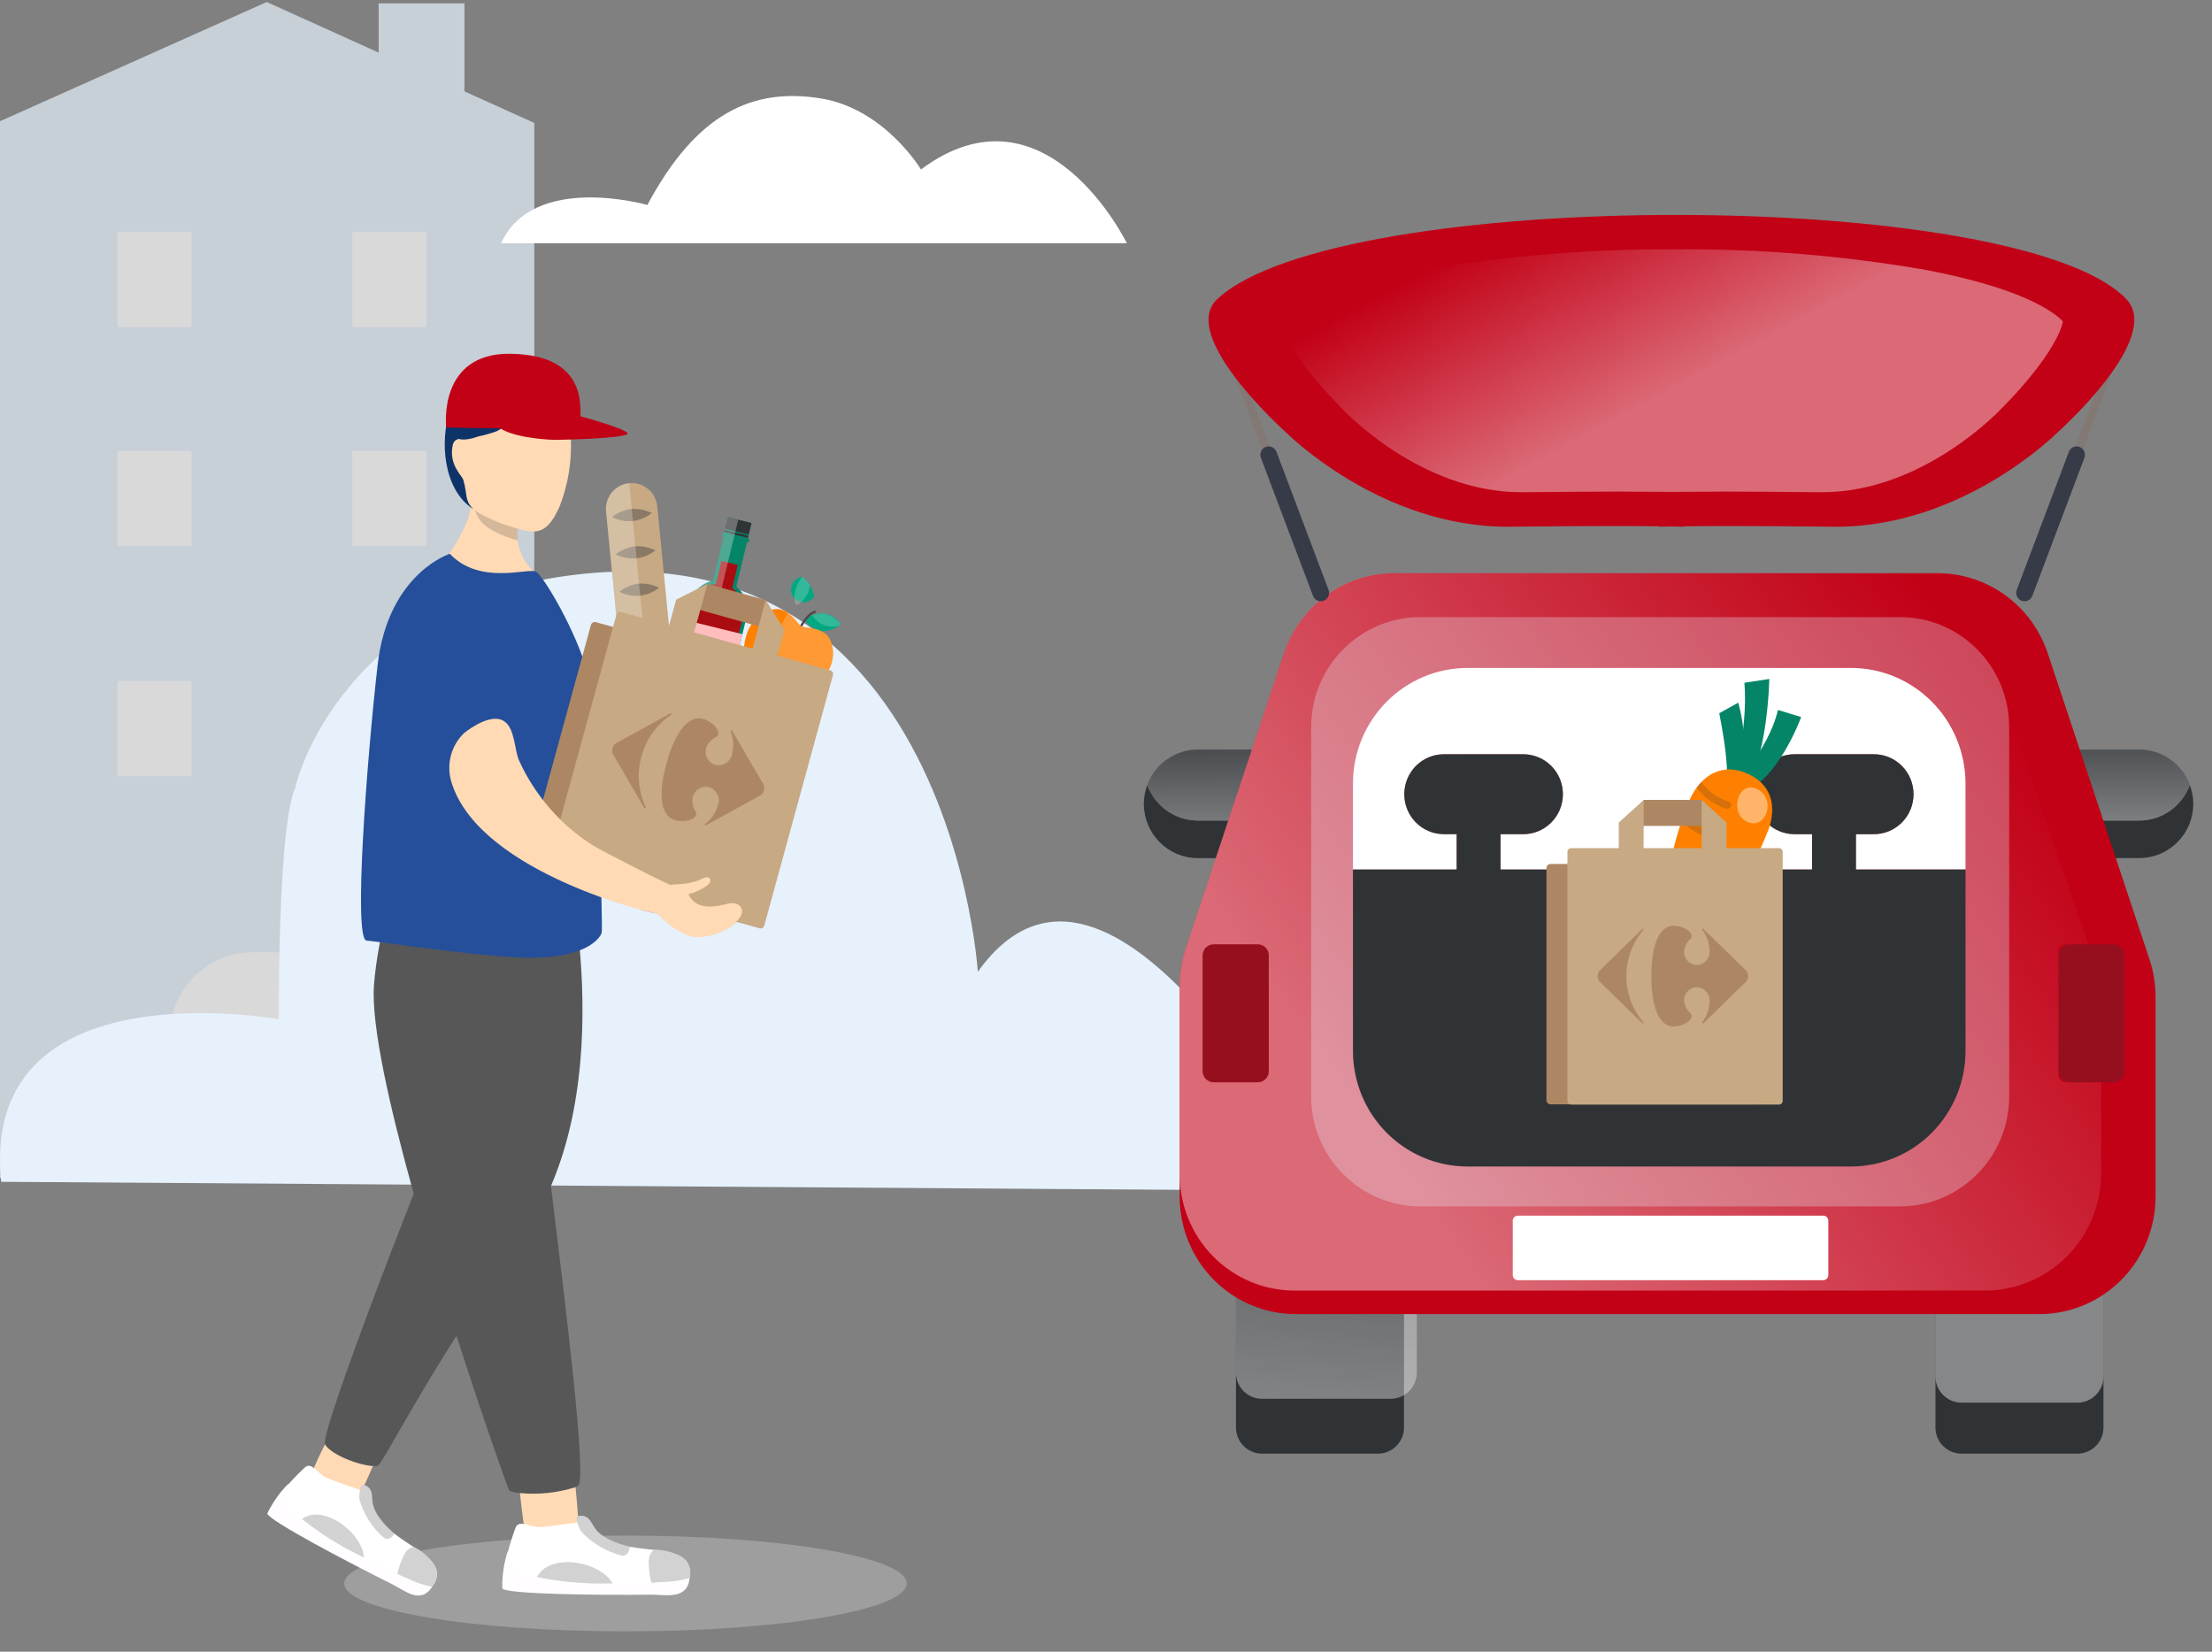 <svg width="150" height="112" viewBox="0 0 150 112" fill="none" xmlns="http://www.w3.org/2000/svg">
<rect x="0" y="0" width="150" height="112" fill="#808080" stroke="none"/>
<g clip-path="url(#clip0_953_491194)">
<g clip-path="url(#clip1_953_491194)">
<g opacity="0.7">
<path d="M36.23 79.882H-0.257V8.336L18.088 0.136L36.23 8.336V79.882Z" fill="#E6F1FC"/>
<path d="M12.994 15.72H7.968V22.175H12.994V15.72Z" fill="white"/>
<path d="M28.918 15.72H23.891V22.175H28.918V15.72Z" fill="white"/>
<path d="M12.994 30.577H7.968V37.032H12.994V30.577Z" fill="white"/>
<path d="M28.918 30.577H23.891V37.032H28.918V30.577Z" fill="white"/>
<path d="M12.994 46.178H7.968V52.633H12.994V46.178Z" fill="white"/>
<path d="M28.918 46.178H23.891V52.633H28.918V46.178Z" fill="white"/>
<path d="M31.499 0.228H25.677V7.936H31.499V0.228Z" fill="#E6F1FC"/>
<path d="M17.145 64.573H20.014C21.515 64.573 22.956 65.174 24.017 66.245C25.079 67.316 25.676 68.769 25.676 70.283V78.887H11.483V70.283C11.483 68.769 12.08 67.316 13.142 66.245C14.204 65.174 15.644 64.573 17.145 64.573V64.573Z" fill="white"/>
</g>
<path d="M90.01 80.75C89.17 80.073 75.386 53.179 66.309 65.895C66.309 65.895 64 29.5 30.5 41C21.5 46 20 53.5 20 53.5C20 53.5 18.907 55 18.907 69.117C18.907 69.117 -1.432 65.383 0.08 80.137L90.01 80.75Z" fill="#E6F1FC"/>
<path d="M75.754 69.585C75.793 69.585 75.83 69.573 75.862 69.552C75.894 69.53 75.919 69.5 75.934 69.465C75.949 69.429 75.953 69.39 75.946 69.352C75.939 69.314 75.922 69.279 75.895 69.251C75.759 69.109 72.517 65.767 69.042 65.767C69.015 65.765 68.988 65.769 68.963 65.778C68.938 65.788 68.916 65.802 68.896 65.82C68.877 65.839 68.862 65.861 68.851 65.886C68.84 65.91 68.835 65.937 68.835 65.964C68.835 65.99 68.84 66.017 68.851 66.042C68.862 66.066 68.877 66.088 68.896 66.107C68.916 66.125 68.938 66.14 68.963 66.149C68.988 66.158 69.015 66.162 69.042 66.16C72.354 66.16 75.581 69.493 75.614 69.526C75.632 69.545 75.654 69.56 75.678 69.57C75.703 69.58 75.728 69.585 75.754 69.585Z" fill="#E6F1FC"/>
<path d="M73.15 69.316C73.189 69.316 73.226 69.305 73.258 69.283C73.29 69.262 73.315 69.231 73.33 69.196C73.345 69.16 73.349 69.121 73.342 69.083C73.335 69.044 73.317 69.01 73.29 68.982C73.228 68.92 71.726 67.394 68.582 66.91C68.557 66.907 68.531 66.908 68.506 66.914C68.481 66.92 68.458 66.931 68.437 66.947C68.396 66.977 68.368 67.024 68.36 67.075C68.352 67.127 68.365 67.18 68.396 67.222C68.427 67.263 68.472 67.291 68.523 67.299C70.179 67.488 71.741 68.169 73.01 69.257C73.028 69.276 73.05 69.29 73.074 69.301C73.098 69.311 73.124 69.316 73.15 69.316Z" fill="#E6F1FC"/>
<path d="M37.274 69.585C37.325 69.585 37.373 69.565 37.409 69.529C37.428 69.511 37.443 69.49 37.453 69.466C37.463 69.443 37.469 69.417 37.469 69.391C37.47 69.365 37.465 69.34 37.456 69.316C37.446 69.292 37.432 69.27 37.414 69.251C37.278 69.109 34.037 65.767 30.561 65.767C30.534 65.765 30.508 65.769 30.483 65.778C30.457 65.788 30.435 65.802 30.415 65.82C30.396 65.839 30.381 65.861 30.37 65.886C30.359 65.91 30.354 65.937 30.354 65.964C30.354 65.99 30.359 66.017 30.37 66.042C30.381 66.066 30.396 66.088 30.415 66.107C30.435 66.125 30.457 66.14 30.483 66.149C30.508 66.158 30.534 66.162 30.561 66.16C33.873 66.16 37.1 69.493 37.133 69.526C37.152 69.545 37.174 69.56 37.198 69.57C37.222 69.58 37.248 69.585 37.274 69.585Z" fill="#E6F1FC"/>
<path d="M34.671 69.316C34.709 69.316 34.746 69.305 34.778 69.283C34.81 69.262 34.835 69.231 34.85 69.196C34.865 69.16 34.869 69.121 34.862 69.083C34.855 69.045 34.837 69.01 34.811 68.982C34.749 68.92 33.247 67.395 30.103 66.911C30.078 66.907 30.052 66.908 30.027 66.914C30.002 66.92 29.979 66.93 29.958 66.946C29.937 66.961 29.919 66.98 29.906 67.002C29.892 67.024 29.884 67.049 29.879 67.074C29.875 67.1 29.876 67.126 29.882 67.151C29.888 67.176 29.899 67.2 29.914 67.221C29.929 67.242 29.948 67.259 29.97 67.273C29.992 67.286 30.016 67.296 30.041 67.3C31.697 67.488 33.259 68.169 34.529 69.257C34.547 69.276 34.569 69.291 34.594 69.301C34.618 69.311 34.644 69.317 34.671 69.316Z" fill="#E6F1FC"/>
<path d="M86.392 80.438C87.448 79.373 95.678 64.473 101.376 72.136C101.376 72.136 110.688 50.53 122.48 54.761C122.48 54.761 129.999 59.151 124.538 70.087C124.538 70.087 142.741 68.916 142.503 80.438H86.392Z" fill="#E6F1FC"/>
<path d="M113.625 58.841C113.6 58.841 113.575 58.833 113.555 58.818C113.534 58.803 113.519 58.782 113.511 58.758C113.502 58.734 113.502 58.708 113.509 58.683C113.516 58.658 113.53 58.637 113.549 58.62C113.673 58.524 116.562 56.251 119.203 55.931C119.234 55.93 119.263 55.941 119.286 55.961C119.309 55.981 119.324 56.01 119.328 56.04C119.331 56.071 119.324 56.102 119.306 56.127C119.289 56.152 119.263 56.17 119.233 56.176C116.66 56.488 113.73 58.79 113.701 58.815C113.679 58.832 113.653 58.841 113.625 58.841Z" fill="#E6F1FC"/>
<path d="M113.625 60.275C113.6 60.275 113.575 60.266 113.555 60.252C113.535 60.237 113.519 60.216 113.511 60.192C113.503 60.168 113.502 60.142 113.508 60.118C113.515 60.093 113.529 60.072 113.548 60.055C114.908 59.006 116.441 58.206 118.075 57.691C118.091 57.684 118.109 57.68 118.126 57.681C118.144 57.681 118.161 57.685 118.177 57.693C118.193 57.7 118.207 57.711 118.218 57.724C118.229 57.738 118.238 57.753 118.243 57.77C118.248 57.787 118.249 57.805 118.247 57.823C118.244 57.84 118.238 57.857 118.228 57.872C118.219 57.887 118.207 57.899 118.192 57.909C118.178 57.919 118.161 57.925 118.144 57.928C116.54 58.434 115.037 59.218 113.702 60.247C113.68 60.265 113.653 60.275 113.625 60.275Z" fill="#E6F1FC"/>
<path d="M136.168 54.406C138.27 51.847 138.872 48.852 137.513 47.717C136.154 46.581 133.349 47.734 131.247 50.293C129.146 52.852 128.544 55.846 129.902 56.982C131.261 58.118 134.067 56.964 136.168 54.406Z" fill="#E6F1FC"/>
<path d="M137.369 62.794C138.614 61.28 138.971 59.507 138.167 58.835C137.362 58.163 135.702 58.845 134.457 60.359C133.212 61.874 132.856 63.647 133.66 64.319C134.464 64.991 136.125 64.309 137.369 62.794Z" fill="white"/>
<path d="M140.071 55.639H145.084C145.828 55.636 146.553 55.403 147.163 54.972C147.772 54.542 148.237 53.934 148.494 53.23C148.649 53.637 148.731 54.068 148.734 54.504C148.731 55.479 148.346 56.414 147.662 57.103C146.979 57.793 146.052 58.181 145.085 58.184H140.072C139.105 58.182 138.178 57.793 137.495 57.103C136.811 56.414 136.426 55.479 136.423 54.504C136.426 54.068 136.508 53.636 136.663 53.23C136.92 53.934 137.384 54.541 137.993 54.972C138.602 55.403 139.327 55.635 140.071 55.639Z" fill="#303336"/>
<path d="M145.084 55.639H140.07C139.327 55.636 138.602 55.403 137.993 54.973C137.384 54.543 136.919 53.936 136.662 53.232C136.919 52.529 137.384 51.921 137.993 51.491C138.602 51.061 139.327 50.829 140.07 50.826H145.084C145.827 50.829 146.552 51.061 147.161 51.49C147.771 51.92 148.236 52.526 148.494 53.23C148.237 53.934 147.772 54.542 147.163 54.972C146.553 55.403 145.828 55.635 145.084 55.639Z" fill="#303336"/>
<path opacity="0.41" d="M145.084 55.639H140.07C139.327 55.636 138.602 55.403 137.993 54.973C137.384 54.543 136.919 53.936 136.662 53.232C136.919 52.529 137.384 51.921 137.993 51.491C138.602 51.061 139.327 50.829 140.07 50.826H145.084C145.827 50.829 146.552 51.061 147.161 51.49C147.771 51.92 148.236 52.526 148.494 53.23C148.237 53.934 147.772 54.542 147.163 54.972C146.553 55.403 145.828 55.635 145.084 55.639Z" fill="url(#paint0_linear_953_491194)"/>
<path d="M81.211 55.639H86.225C86.969 55.636 87.694 55.403 88.302 54.973C88.912 54.543 89.376 53.936 89.634 53.232C89.789 53.639 89.87 54.071 89.874 54.507C89.871 55.482 89.486 56.416 88.802 57.106C88.118 57.795 87.192 58.184 86.225 58.187H81.211C80.244 58.184 79.318 57.795 78.635 57.106C77.951 56.416 77.566 55.482 77.563 54.507C77.566 54.071 77.647 53.639 77.802 53.232C78.06 53.936 78.525 54.543 79.134 54.973C79.743 55.403 80.468 55.635 81.211 55.639Z" fill="#303336"/>
<path d="M86.225 55.639H81.211C80.467 55.635 79.742 55.403 79.133 54.973C78.524 54.543 78.06 53.935 77.802 53.232C78.06 52.529 78.524 51.922 79.133 51.492C79.743 51.062 80.467 50.83 81.211 50.826H86.225C86.968 50.829 87.693 51.062 88.302 51.492C88.911 51.922 89.375 52.529 89.633 53.232C89.376 53.935 88.911 54.543 88.302 54.973C87.693 55.403 86.968 55.635 86.225 55.639Z" fill="#303336"/>
<path opacity="0.41" d="M86.225 55.639H81.211C80.467 55.635 79.742 55.403 79.133 54.973C78.524 54.543 78.06 53.935 77.802 53.232C78.06 52.529 78.524 51.922 79.133 51.492C79.743 51.062 80.467 50.83 81.211 50.826H86.225C86.968 50.829 87.693 51.062 88.302 51.492C88.911 51.922 89.375 52.529 89.633 53.232C89.376 53.935 88.911 54.543 88.302 54.973C87.693 55.403 86.968 55.635 86.225 55.639Z" fill="url(#paint1_linear_953_491194)"/>
<path d="M109.984 45.191C109.789 45.891 109.68 46.612 109.658 47.338C109.634 47.887 109.655 48.437 109.72 48.982C109.786 49.518 109.886 50.049 110.021 50.572C110.134 51.113 110.337 51.631 110.621 52.104L111.48 51.807C111.11 51.433 111.183 50.811 111.096 50.328C111.006 49.847 110.947 49.361 110.919 48.872C110.886 48.393 110.892 47.912 110.937 47.434C110.971 46.984 111.071 46.542 111.235 46.122L109.984 45.191Z" fill="#488528"/>
<g style="mix-blend-mode:multiply" opacity="0.19">
<g style="mix-blend-mode:multiply" opacity="0.19">
<path d="M110.87 52.018C110.712 51.56 110.622 51.082 110.602 50.598C110.499 50.06 110.43 49.516 110.396 48.97C110.355 48.435 110.357 47.899 110.403 47.365C110.435 46.864 110.542 46.371 110.718 45.902L109.945 45.312C109.958 45.271 109.97 45.228 109.984 45.191L111.234 46.124C111.07 46.544 110.97 46.986 110.936 47.436C110.891 47.914 110.885 48.395 110.918 48.875C110.946 49.363 111.005 49.85 111.095 50.331C111.182 50.813 111.106 51.439 111.479 51.809L110.87 52.018Z" fill="#4F8B45"/>
</g>
</g>
<g style="mix-blend-mode:multiply" opacity="0.25">
<g style="mix-blend-mode:multiply" opacity="0.25">
<path d="M111.271 51.841C110.901 51.471 110.974 50.845 110.887 50.362C110.797 49.882 110.738 49.395 110.71 48.907C110.677 48.428 110.683 47.947 110.728 47.469C110.762 47.019 110.863 46.577 111.026 46.157L109.936 45.345C109.952 45.292 109.966 45.239 109.984 45.191L111.235 46.124C111.071 46.544 110.97 46.986 110.936 47.436C110.892 47.914 110.886 48.395 110.918 48.875C110.947 49.363 111.006 49.85 111.095 50.331C111.182 50.813 111.107 51.439 111.48 51.809L110.621 52.106C110.614 52.096 110.608 52.086 110.601 52.075L111.271 51.841Z" fill="#4F8B45"/>
</g>
</g>
<path d="M107.456 43.859C107.452 44.629 107.529 45.397 107.684 46.15C107.829 46.879 108.011 47.6 108.23 48.31C108.45 49.018 108.705 49.714 108.995 50.396C109.265 51.115 109.653 51.783 110.143 52.371L110.974 51.774C110.712 51.193 110.415 50.569 110.181 49.919C109.947 49.27 109.743 48.6 109.57 47.928C109.394 47.258 109.252 46.58 109.145 45.896C109.03 45.239 108.981 44.572 108.999 43.905L107.456 43.859Z" fill="#488528"/>
<g style="mix-blend-mode:multiply" opacity="0.13">
<g style="mix-blend-mode:multiply" opacity="0.13">
<path d="M110.352 52.22L110.476 52.13C110.201 51.518 109.89 50.859 109.643 50.176C109.397 49.493 109.181 48.787 108.998 48.077C108.816 47.368 108.658 46.651 108.545 45.937C108.427 45.259 108.373 44.572 108.382 43.883L108.999 43.901C108.981 44.568 109.03 45.235 109.146 45.892C109.252 46.576 109.394 47.255 109.571 47.924C109.743 48.598 109.946 49.267 110.181 49.915C110.417 50.564 110.712 51.19 110.975 51.77L110.352 52.22Z" fill="#4F8B45"/>
</g>
</g>
<g style="mix-blend-mode:multiply" opacity="0.4">
<g style="mix-blend-mode:multiply" opacity="0.4">
<path d="M110.797 51.837C110.534 51.258 110.241 50.63 110.006 49.982C109.77 49.334 109.567 48.663 109.393 47.991C109.217 47.32 109.075 46.641 108.969 45.956C108.854 45.299 108.804 44.632 108.821 43.965L107.458 43.926C107.458 43.904 107.458 43.882 107.458 43.859L109 43.902C108.983 44.569 109.032 45.236 109.147 45.893C109.254 46.578 109.396 47.256 109.572 47.925C109.745 48.599 109.947 49.268 110.183 49.917C110.418 50.565 110.714 51.191 110.976 51.771L110.145 52.369C110.133 52.356 110.123 52.342 110.111 52.329L110.797 51.837Z" fill="#4F8B45"/>
</g>
</g>
<path d="M105.713 47.338C105.858 47.921 106.095 48.477 106.415 48.985C106.718 49.469 107.066 49.921 107.456 50.337C107.84 50.744 108.255 51.121 108.696 51.463C109.135 51.838 109.643 52.123 110.19 52.303L110.922 51.982C110.57 51.693 109.832 50.851 109.468 50.521C109.1 50.194 108.759 49.838 108.447 49.456C108.137 49.087 107.863 48.689 107.628 48.267C107.401 47.874 107.237 47.447 107.14 47.003L105.713 47.338Z" fill="#488528"/>
<g style="mix-blend-mode:multiply" opacity="0.12">
<g style="mix-blend-mode:multiply" opacity="0.12">
<path d="M109.048 50.651C108.662 50.295 108.304 49.909 107.977 49.498C107.651 49.098 107.362 48.669 107.113 48.217C106.92 47.869 106.767 47.5 106.656 47.117L107.14 47.003C107.237 47.447 107.401 47.874 107.627 48.267C107.862 48.689 108.137 49.087 108.447 49.456C108.759 49.838 109.1 50.194 109.468 50.521C109.832 50.851 110.57 51.693 110.922 51.982L110.5 52.168C110.109 51.808 109.405 50.99 109.048 50.651Z" fill="#4F8B45"/>
</g>
</g>
<g style="mix-blend-mode:multiply" opacity="0.23">
<g style="mix-blend-mode:multiply" opacity="0.23">
<path d="M110.814 52.02C110.462 51.731 109.724 50.889 109.361 50.559C108.993 50.232 108.651 49.875 108.34 49.493C108.029 49.125 107.755 48.727 107.521 48.305C107.294 47.912 107.13 47.486 107.033 47.041L105.716 47.352V47.34L107.143 47.005C107.239 47.449 107.404 47.876 107.63 48.269C107.865 48.691 108.139 49.089 108.449 49.458C108.761 49.84 109.103 50.196 109.47 50.523C109.834 50.853 110.573 51.695 110.924 51.983L110.192 52.305C110.187 52.305 110.184 52.305 110.179 52.301L110.814 52.02Z" fill="#4F8B45"/>
</g>
</g>
<path d="M133.007 98.569H140.88C141.852 98.569 142.64 97.774 142.64 96.793V81.828C142.64 80.847 141.852 80.052 140.88 80.052H133.007C132.034 80.052 131.246 80.847 131.246 81.828V96.793C131.246 97.774 132.034 98.569 133.007 98.569Z" fill="#303336"/>
<path opacity="0.41" d="M133.01 95.112H140.876C141.85 95.112 142.64 94.315 142.64 93.332V83.997C142.64 83.014 141.85 82.218 140.876 82.218H133.01C132.036 82.218 131.246 83.014 131.246 83.997V93.332C131.246 94.315 132.036 95.112 133.01 95.112Z" fill="url(#paint2_linear_953_491194)"/>
<path d="M85.574 98.569H93.446C94.419 98.569 95.207 97.774 95.207 96.793V81.828C95.207 80.847 94.419 80.052 93.446 80.052H85.574C84.601 80.052 83.813 80.847 83.813 81.828V96.793C83.813 97.774 84.601 98.569 85.574 98.569Z" fill="#303336"/>
<path opacity="0.41" d="M85.576 94.848H94.313C95.287 94.848 96.077 94.051 96.077 93.069V82.748C96.077 81.765 95.287 80.968 94.313 80.968H85.576C84.602 80.968 83.812 81.765 83.812 82.748V93.069C83.812 94.051 84.602 94.848 85.576 94.848Z" fill="url(#paint3_linear_953_491194)"/>
<path d="M79.995 81.151V66.856C79.995 65.996 80.133 65.142 80.404 64.326L87.063 44.297C87.589 42.715 88.594 41.34 89.937 40.365C91.279 39.391 92.891 38.867 94.545 38.867H131.379C133.032 38.867 134.645 39.391 135.987 40.365C137.33 41.339 138.335 42.714 138.861 44.296L145.762 65.054C146.033 65.87 146.172 66.725 146.172 67.585V81.149C146.172 83.26 145.34 85.285 143.86 86.778C142.38 88.27 140.373 89.109 138.28 89.109H87.885C85.793 89.109 83.786 88.27 82.306 86.778C80.827 85.285 79.995 83.261 79.995 81.151Z" fill="#C20016"/>
<path opacity="0.41" d="M80 79.583V67.087C79.976 66.192 80.099 65.299 80.363 64.445L87.06 44.302C87.569 42.74 88.548 41.377 89.862 40.402C91.175 39.427 92.757 38.89 94.387 38.864L127.319 38.859C128.97 38.848 130.583 39.361 131.928 40.326C133.273 41.291 134.284 42.659 134.815 44.236L142.075 65.356C142.346 66.171 142.484 67.026 142.484 67.886V79.554C142.484 81.665 141.653 83.69 140.173 85.183C138.693 86.675 136.686 87.514 134.593 87.514H87.802C86.772 87.516 85.752 87.311 84.801 86.912C83.849 86.514 82.986 85.929 82.26 85.191C81.534 84.453 80.961 83.578 80.573 82.615C80.185 81.653 79.99 80.622 80 79.583Z" fill="url(#paint4_linear_953_491194)"/>
<path d="M140.056 73.388H143.613C143.87 73.388 144.079 73.177 144.079 72.918V64.503C144.079 64.244 143.87 64.034 143.613 64.034H140.056C139.8 64.034 139.591 64.244 139.591 64.503V72.918C139.591 73.177 139.8 73.388 140.056 73.388Z" fill="#C20016"/>
<path opacity="0.3" d="M140.346 73.388H143.324C143.741 73.388 144.079 73.046 144.079 72.626V64.795C144.079 64.375 143.741 64.034 143.324 64.034H140.346C139.929 64.034 139.591 64.375 139.591 64.795V72.626C139.591 73.046 139.929 73.388 140.346 73.388Z" fill="#303336"/>
<path d="M82.308 73.388H85.285C85.703 73.388 86.04 73.046 86.04 72.626V64.795C86.04 64.375 85.703 64.034 85.285 64.034H82.308C81.891 64.034 81.553 64.375 81.553 64.795V72.626C81.553 73.046 81.891 73.388 82.308 73.388Z" fill="#C20016"/>
<path opacity="0.3" d="M82.308 73.388H85.285C85.703 73.388 86.04 73.046 86.04 72.626V64.795C86.04 64.375 85.703 64.034 85.285 64.034H82.308C81.891 64.034 81.553 64.375 81.553 64.795V72.626C81.553 73.046 81.891 73.388 82.308 73.388Z" fill="#303336"/>
<path opacity="0.3" d="M96.315 81.803H128.844C132.933 81.803 136.247 78.46 136.247 74.337V49.313C136.247 45.189 132.933 41.846 128.844 41.846L96.315 41.846C92.227 41.846 88.912 45.189 88.912 49.313V74.337C88.912 78.46 92.227 81.803 96.315 81.803Z" fill="#E6F1FC"/>
<path d="M125.853 56.563H127.033C127.389 56.569 127.743 56.502 128.073 56.369C128.404 56.235 128.705 56.036 128.958 55.784C129.212 55.532 129.414 55.232 129.551 54.9C129.689 54.569 129.759 54.213 129.759 53.854C129.759 53.495 129.689 53.139 129.551 52.808C129.414 52.477 129.212 52.176 128.958 51.924C128.705 51.672 128.404 51.473 128.073 51.34C127.743 51.206 127.389 51.14 127.033 51.145H121.647C120.942 51.156 120.269 51.446 119.774 51.953C119.28 52.46 119.002 53.143 119.002 53.854C119.002 54.566 119.28 55.248 119.774 55.755C120.269 56.262 120.942 56.552 121.647 56.563H122.877V58.961H101.754V56.563H103.257C103.613 56.569 103.967 56.502 104.298 56.369C104.628 56.235 104.929 56.036 105.183 55.784C105.436 55.532 105.638 55.232 105.775 54.9C105.913 54.569 105.984 54.213 105.984 53.854C105.984 53.495 105.913 53.139 105.775 52.808C105.638 52.477 105.436 52.176 105.183 51.924C104.929 51.672 104.628 51.473 104.298 51.34C103.967 51.206 103.613 51.14 103.257 51.145H97.872C97.166 51.156 96.494 51.446 95.999 51.953C95.504 52.46 95.227 53.143 95.227 53.854C95.227 54.566 95.504 55.248 95.999 55.755C96.494 56.262 97.166 56.552 97.872 56.563H98.779V58.961H91.747V53.112C91.753 51.039 92.571 49.054 94.024 47.589C95.477 46.123 97.445 45.298 99.5 45.291H125.533C127.587 45.297 129.556 46.123 131.009 47.588C132.461 49.053 133.28 51.039 133.285 53.112V58.961H125.853V56.563Z" fill="white"/>
<path d="M125.533 79.099H99.5C97.445 79.094 95.476 78.269 94.023 76.803C92.57 75.338 91.752 73.352 91.747 71.28V58.96H98.779V56.563H97.872C97.166 56.552 96.494 56.262 95.999 55.755C95.504 55.248 95.227 54.566 95.227 53.854C95.227 53.143 95.504 52.46 95.999 51.953C96.494 51.446 97.166 51.156 97.872 51.145H103.257C103.613 51.14 103.967 51.206 104.298 51.34C104.628 51.473 104.929 51.672 105.183 51.924C105.436 52.176 105.638 52.477 105.775 52.808C105.913 53.139 105.984 53.495 105.984 53.854C105.984 54.213 105.913 54.569 105.775 54.9C105.638 55.232 105.436 55.532 105.183 55.784C104.929 56.036 104.628 56.235 104.298 56.369C103.967 56.502 103.613 56.569 103.257 56.563H101.754V58.96H122.877V56.563H121.647C120.942 56.552 120.269 56.262 119.774 55.755C119.28 55.248 119.002 54.566 119.002 53.854C119.002 53.143 119.28 52.46 119.774 51.953C120.269 51.446 120.942 51.156 121.647 51.145H127.033C127.389 51.14 127.743 51.206 128.073 51.34C128.404 51.473 128.705 51.672 128.958 51.924C129.212 52.176 129.414 52.477 129.551 52.808C129.689 53.139 129.759 53.495 129.759 53.854C129.759 54.213 129.689 54.569 129.551 54.9C129.414 55.232 129.212 55.532 128.958 55.784C128.705 56.036 128.404 56.235 128.073 56.369C127.743 56.502 127.389 56.569 127.033 56.563H125.854V58.96H133.286V71.28C133.28 73.353 132.461 75.338 131.008 76.803C129.556 78.269 127.587 79.094 125.533 79.099Z" fill="#303336"/>
<path d="M117.003 53.403C117.003 53.403 117.435 52.674 116.586 48.363L117.873 47.648C117.873 47.648 118.887 51.029 117.818 53.53L117.003 53.403Z" fill="#058567"/>
<path d="M117.458 53.451C117.458 53.451 118.557 49.508 118.292 46.296L119.979 46.04C119.979 46.04 119.879 51.819 118.138 53.608L117.458 53.451Z" fill="#058567"/>
<path d="M120.566 48.141L122.139 48.623C122.139 48.623 120.55 53.041 118.029 53.788L117.394 53.415C117.394 53.415 119.897 50.978 120.566 48.141Z" fill="#058567"/>
<path d="M114.607 54.167C113.835 55.995 113.306 57.918 113.035 59.886C112.701 61.821 112.408 65.299 113.056 65.541C113.735 65.798 116.42 62.694 116.725 62.235C118.04 60.354 119.124 58.32 119.955 56.177C120.413 54.789 120.29 53.148 118.289 52.374C116.584 51.716 115.253 52.76 114.607 54.167Z" fill="#FF8000"/>
<path opacity="0.41" d="M119.159 53.508C117.848 52.864 117.219 55.166 118.496 55.73C119.798 56.305 120.461 54.146 119.159 53.508Z" fill="url(#paint5_linear_953_491194)"/>
<path opacity="0.2" d="M115.367 53.027C115.83 53.66 116.482 54.126 117.227 54.358C117.286 54.38 117.334 54.424 117.363 54.48C117.391 54.537 117.397 54.602 117.381 54.663C117.364 54.724 117.325 54.776 117.271 54.81C117.218 54.843 117.154 54.855 117.093 54.844C117.076 54.84 117.06 54.836 117.044 54.829C116.246 54.577 115.547 54.076 115.049 53.398L115.367 53.027Z" fill="#303336"/>
<path opacity="0.2" d="M114.239 55.044C114.651 55.665 115.268 56.119 115.981 56.325C116.038 56.348 116.085 56.392 116.112 56.448C116.14 56.504 116.146 56.568 116.129 56.628C116.112 56.688 116.074 56.74 116.022 56.774C115.97 56.807 115.908 56.82 115.846 56.81C115.83 56.807 115.814 56.803 115.798 56.797C114.481 56.276 114.194 55.853 114.032 55.592L114.239 55.044Z" fill="#303336"/>
<path opacity="0.2" d="M113.408 57.997C113.757 58.295 114.159 58.524 114.593 58.672C114.605 58.677 114.618 58.68 114.632 58.682C114.68 58.692 114.731 58.682 114.773 58.656C114.815 58.629 114.845 58.588 114.859 58.54C114.872 58.492 114.867 58.44 114.845 58.396C114.822 58.351 114.784 58.317 114.738 58.299C114.279 58.136 113.859 57.879 113.504 57.544L113.408 57.997Z" fill="#303336"/>
<path d="M119.187 58.585H105.147C104.993 58.585 104.868 58.712 104.868 58.867V74.603C104.868 74.758 104.993 74.885 105.147 74.885H119.187C119.341 74.885 119.466 74.758 119.466 74.603V58.867C119.466 58.712 119.341 58.585 119.187 58.585Z" fill="#AD8764"/>
<path d="M120.635 57.51H106.542C106.403 57.51 106.29 57.624 106.29 57.765V74.646C106.29 74.787 106.403 74.901 106.542 74.901H120.635C120.775 74.901 120.888 74.787 120.888 74.646V57.765C120.888 57.624 120.775 57.51 120.635 57.51Z" fill="#C7A984"/>
<path d="M116.587 56.004H109.901L111.475 54.241H115.398L116.587 56.004Z" fill="#AD8764"/>
<path d="M109.771 58.017H111.453L111.467 54.242L109.771 55.778V58.017Z" fill="#C7A984"/>
<path d="M117.08 58.017H115.398L115.389 54.237L117.08 55.778V58.017Z" fill="#C7A984"/>
<path d="M111.353 63.005L108.562 65.728C108.491 65.782 108.433 65.851 108.393 65.931C108.354 66.011 108.333 66.099 108.333 66.189C108.333 66.278 108.354 66.366 108.393 66.446C108.433 66.526 108.491 66.596 108.562 66.65L111.353 69.372C111.359 69.38 111.367 69.386 111.376 69.39C111.384 69.395 111.394 69.397 111.403 69.398C111.41 69.397 111.416 69.396 111.421 69.393C111.427 69.39 111.432 69.386 111.436 69.381C111.44 69.376 111.443 69.37 111.445 69.364C111.447 69.358 111.448 69.351 111.447 69.345C111.445 69.325 111.437 69.306 111.422 69.293C110.686 68.434 110.283 67.334 110.29 66.198C110.284 65.058 110.686 63.953 111.422 63.087C111.437 63.074 111.445 63.055 111.447 63.035C111.448 63.029 111.447 63.022 111.445 63.016C111.444 63.01 111.44 63.004 111.436 62.999C111.432 62.994 111.427 62.99 111.421 62.987C111.416 62.984 111.41 62.983 111.403 62.982C111.394 62.983 111.384 62.985 111.375 62.99C111.367 62.994 111.359 63 111.353 63.008" fill="#AD8764"/>
<path d="M113.499 62.774C112.406 62.774 111.979 64.336 111.979 66.196C111.979 68.056 112.406 69.6 113.499 69.6C114.155 69.6 114.714 69.212 114.716 68.894C114.716 68.857 114.708 68.821 114.694 68.788C114.679 68.754 114.658 68.724 114.632 68.699C114.505 68.591 114.402 68.458 114.327 68.308C114.253 68.159 114.21 67.995 114.2 67.828C114.201 67.6 114.289 67.38 114.446 67.215C114.602 67.049 114.815 66.951 115.041 66.938C115.167 66.94 115.292 66.968 115.406 67.021C115.521 67.074 115.623 67.151 115.706 67.246C115.789 67.341 115.852 67.453 115.89 67.575C115.928 67.696 115.94 67.824 115.925 67.95C115.909 68.44 115.742 68.912 115.448 69.302C115.439 69.315 115.434 69.331 115.434 69.347C115.434 69.375 115.45 69.399 115.475 69.399C115.485 69.398 115.495 69.395 115.504 69.39C115.513 69.386 115.521 69.379 115.527 69.371L118.319 66.648C118.39 66.595 118.448 66.525 118.487 66.445C118.527 66.365 118.548 66.277 118.548 66.188C118.548 66.099 118.527 66.01 118.487 65.93C118.448 65.85 118.39 65.781 118.319 65.727L115.527 63.004C115.521 62.996 115.513 62.99 115.504 62.985C115.495 62.98 115.485 62.977 115.475 62.977C115.45 62.977 115.434 62.999 115.434 63.028C115.434 63.045 115.439 63.061 115.448 63.074C115.742 63.464 115.909 63.936 115.925 64.426C115.939 64.552 115.927 64.68 115.89 64.801C115.852 64.922 115.789 65.034 115.706 65.129C115.623 65.225 115.52 65.301 115.406 65.354C115.291 65.407 115.167 65.435 115.041 65.437C114.815 65.425 114.602 65.326 114.446 65.16C114.289 64.995 114.201 64.776 114.2 64.547C114.21 64.38 114.253 64.216 114.327 64.067C114.401 63.917 114.505 63.784 114.632 63.676C114.658 63.651 114.679 63.621 114.694 63.587C114.708 63.554 114.716 63.518 114.716 63.481C114.716 63.162 114.155 62.774 113.499 62.774" fill="#AD8764"/>
<path d="M143.78 22.999C143.71 22.972 143.633 22.974 143.564 23.005C143.496 23.036 143.443 23.093 143.416 23.163L140.458 31.003C140.432 31.074 140.434 31.152 140.465 31.221C140.495 31.29 140.552 31.344 140.622 31.371C140.692 31.397 140.769 31.395 140.837 31.364C140.906 31.333 140.959 31.276 140.986 31.206L143.943 23.366C143.97 23.295 143.967 23.217 143.937 23.148C143.906 23.08 143.85 23.026 143.78 22.999Z" fill="#827975"/>
<path d="M137.087 40.736C137.227 40.789 137.382 40.785 137.519 40.723C137.655 40.661 137.762 40.548 137.816 40.407L141.349 31.041C141.402 30.9 141.397 30.743 141.336 30.606C141.274 30.468 141.162 30.36 141.022 30.306C140.882 30.253 140.727 30.258 140.59 30.32C140.454 30.381 140.347 30.495 140.294 30.636L136.76 40.002C136.708 40.143 136.713 40.299 136.774 40.437C136.835 40.574 136.948 40.682 137.087 40.736Z" fill="#373A47"/>
<path d="M83.073 22.999C83.142 22.972 83.22 22.974 83.288 23.005C83.357 23.036 83.41 23.093 83.437 23.163L86.394 31.003C86.421 31.074 86.419 31.152 86.388 31.221C86.358 31.29 86.301 31.344 86.231 31.371C86.161 31.397 86.084 31.395 86.015 31.364C85.947 31.333 85.894 31.276 85.867 31.206L82.91 23.366C82.897 23.331 82.89 23.294 82.891 23.256C82.892 23.219 82.901 23.182 82.916 23.148C82.931 23.114 82.952 23.084 82.979 23.058C83.006 23.032 83.038 23.012 83.073 22.999Z" fill="#827975"/>
<path d="M89.765 40.736C89.625 40.789 89.47 40.785 89.334 40.723C89.197 40.661 89.09 40.548 89.037 40.407L85.504 31.041C85.451 30.9 85.456 30.743 85.517 30.606C85.578 30.468 85.691 30.36 85.831 30.306C85.971 30.253 86.126 30.258 86.262 30.32C86.399 30.381 86.505 30.495 86.559 30.636L90.092 40.002C90.145 40.143 90.14 40.299 90.079 40.437C90.017 40.574 89.905 40.682 89.765 40.736Z" fill="#373A47"/>
<path d="M144.193 20.287C136.958 12.696 90.718 12.643 82.54 20.287C79.864 22.788 87.216 29.328 87.216 29.328C87.216 29.328 93.647 35.813 102.415 35.715C107.622 35.657 110.802 35.667 112.526 35.686L112.53 35.715C112.53 35.715 112.787 35.707 113.367 35.697C113.946 35.707 114.203 35.715 114.203 35.715L114.207 35.686C115.935 35.667 119.112 35.657 124.319 35.715C133.087 35.813 139.517 29.328 139.517 29.328C139.517 29.328 146.722 22.939 144.193 20.287Z" fill="#C20016"/>
<path opacity="0.41" d="M123.549 33.38H123.391C121.022 33.351 118.877 33.336 117.017 33.336C115.931 33.336 114.953 33.341 114.111 33.351L113.366 33.36L112.62 33.351C111.779 33.341 110.801 33.336 109.715 33.336C107.855 33.336 105.711 33.351 103.341 33.38H103.184C96.225 33.38 91.031 27.733 90.979 27.676L90.932 27.624L90.882 27.576C90.076 26.768 89.321 25.912 88.619 25.012C87.308 23.314 86.892 22.266 86.809 21.844C88.927 19.895 94.302 18.721 96.556 18.3C102.194 17.333 107.905 16.867 113.624 16.907C119.311 16.863 124.992 17.33 130.597 18.304C137.007 19.522 139.191 21.074 139.888 21.788C139.837 22.174 139.466 23.231 138.12 24.99C137.419 25.899 136.66 26.762 135.85 27.573L135.796 27.625L135.751 27.674C135.705 27.73 130.454 33.38 123.549 33.38Z" fill="url(#paint6_linear_953_491194)"/>
<path d="M102.927 86.807H123.64C123.83 86.807 123.984 86.651 123.984 86.459V82.779C123.984 82.587 123.83 82.431 123.64 82.431H102.927C102.737 82.431 102.583 82.587 102.583 82.779V86.459C102.583 86.651 102.737 86.807 102.927 86.807Z" fill="white"/>
<path opacity="0.3" d="M42.414 110.62C52.947 110.62 61.485 109.166 61.485 107.372C61.485 105.578 52.947 104.124 42.414 104.124C31.881 104.124 23.342 105.578 23.342 107.372C23.342 109.166 31.881 110.62 42.414 110.62Z" fill="#E5E5E5"/>
<path d="M36.135 39.524V39.441C36.136 39.337 36.157 39.235 36.199 39.141C36.241 39.046 36.302 38.961 36.378 38.892C36.025 38.622 35.73 38.282 35.511 37.894C35.293 37.506 35.154 37.076 35.105 36.633C35.065 36.32 35.077 36.004 35.141 35.696C35.144 35.679 35.146 35.671 35.146 35.671C35.146 35.671 31.797 33.153 31.897 34.277C31.998 35.402 30.293 37.807 30.293 37.807C30.293 37.807 29.94 40.167 29.866 40.292C29.793 40.418 32.488 42.934 32.488 42.934L35.614 42.279L36.41 40.101C36.324 40.032 36.255 39.944 36.208 39.844C36.16 39.744 36.136 39.635 36.135 39.524Z" fill="#FFDAB4"/>
<path d="M32.358 25.977C31.611 25.904 30.777 27.088 30.562 27.688C29.765 29.923 30.093 33.206 32.049 34.489L32.09 34.447C33.2 33.962 33.04 32.415 33.103 31.415C33.159 30.527 33.752 26.108 32.358 25.977Z" fill="#0E3368"/>
<path d="M32.197 34.369L32.188 34.375C32.191 34.376 32.195 34.299 32.197 34.369Z" fill="#E8996E"/>
<path opacity="0.2" d="M35.105 36.632C34.746 36.556 34.397 36.439 34.063 36.285C33.674 36.14 33.307 35.941 32.973 35.692C32.577 35.406 32.301 34.98 32.2 34.499C32.2 34.433 32.2 34.392 32.2 34.369C32.708 34.048 34.674 35.369 35.144 35.695C35.08 36.003 35.066 36.32 35.105 36.632Z" fill="#303336"/>
<path d="M37.955 34.328C37.103 36.244 36.39 36.257 34.865 35.776C34.048 35.549 33.261 35.225 32.519 34.812C31.64 34.273 31.674 33.884 31.564 33.194C31.533 32.996 31.49 32.801 31.435 32.609C31.429 32.584 31.421 32.559 31.414 32.534C31.324 32.241 30.43 31.517 30.694 30.209C30.713 30.067 30.787 29.938 30.899 29.85C31.064 29.758 31.249 29.707 31.437 29.702C31.583 29.694 31.723 29.638 31.835 29.543C32.339 28.954 32.812 28.336 33.248 27.694C33.785 26.933 34.523 26.339 35.379 25.983C36.413 25.609 38.498 26.55 38.498 26.55C38.659 27.579 38.73 28.62 38.708 29.661C38.786 31.253 38.529 32.843 37.955 34.328Z" fill="#FFDAB4"/>
<path d="M37.522 42.055C38.337 42.419 38.52 43.837 38.97 44.516C40.438 46.676 42.502 48.355 44.907 49.343C45.408 49.553 50.644 51.193 50.66 51.096C50.66 51.102 50.311 53.038 50.059 53.136C49.806 53.235 37.745 52.489 34.76 46.871C34.453 46.326 34.308 45.703 34.342 45.077C34.377 44.451 34.589 43.849 34.954 43.341C35.451 42.763 36.571 41.755 37.411 42.014C37.449 42.026 37.486 42.04 37.522 42.055Z" fill="#FFDAB4"/>
<path d="M22.492 97.045C22.492 97.045 21.064 99.773 21.15 100.023C21.308 100.482 24.049 101.855 24.225 101.688C24.401 101.522 25.691 98.462 25.691 98.462L22.492 97.045Z" fill="#FFDAB4"/>
<path d="M35.229 100.897C35.229 101.021 35.559 104.187 35.722 104.27C36.917 104.23 38.106 104.077 39.273 103.812C39.273 103.688 38.984 99.981 38.903 99.773C38.821 99.565 35.229 100.897 35.229 100.897Z" fill="#FFDAB4"/>
<path d="M38.155 57.088C38.155 57.088 42.531 73.776 35.496 83.788C28.462 93.8 25.983 99.384 25.561 99.412C24.574 99.478 22.497 98.684 22.044 97.956C21.592 97.228 29.534 76.93 30.328 75.474C31.122 74.018 32.824 60.727 32.824 60.727L32.029 57.36L38.155 57.088Z" fill="#575757"/>
<path d="M39.204 100.746C39.152 100.781 39.097 100.813 39.041 100.839C37.827 101.224 36.55 101.362 35.282 101.246C34.873 101.21 34.585 101.143 34.525 101.048C34.433 100.899 32.812 96.369 30.956 90.573C29.993 87.561 28.965 84.207 28.057 80.948C26.415 75.059 25.157 69.482 25.361 66.794C25.391 66.394 25.437 65.964 25.497 65.516C25.559 65.047 25.64 64.556 25.733 64.058C25.856 63.387 26.008 62.701 26.178 62.031C26.749 59.791 27.549 57.729 28.399 56.991C29.554 56.836 30.719 56.769 31.883 56.79C32.331 56.78 32.794 56.772 33.257 56.764C35.609 56.726 37.93 56.718 37.93 56.718C37.93 56.718 37.909 56.85 37.872 57.095C37.839 57.317 37.791 57.633 37.735 58.028C37.696 58.3 37.652 58.61 37.606 58.951C37.575 59.174 37.544 59.41 37.511 59.659C37.465 60.008 37.417 60.381 37.368 60.774C37.359 60.847 37.35 60.919 37.342 60.993C37.239 61.834 37.132 62.759 37.033 63.731C36.992 64.129 36.953 64.534 36.915 64.945C36.893 65.182 36.872 65.421 36.853 65.661C36.578 68.396 36.506 71.147 36.635 73.893C36.719 75.032 37.005 77.464 37.364 80.421C38.331 88.438 39.825 100.314 39.204 100.746Z" fill="#575757"/>
<path d="M40.801 63.242C40.768 63.399 40.492 63.903 39.594 64.323C39.512 64.361 39.425 64.398 39.333 64.435C38.555 64.718 37.74 64.881 36.914 64.916C36.494 64.944 36.029 64.954 35.517 64.941C34.649 64.918 33.5 64.823 32.279 64.696C29.836 64.443 27.102 64.062 25.732 63.883C25.49 63.852 25.291 63.826 25.144 63.809C24.996 63.792 24.904 63.782 24.867 63.782C23.931 63.782 24.894 51.324 25.607 45.095C26.276 39.274 29.972 37.746 30.454 37.57C30.487 37.558 30.506 37.553 30.506 37.553C32.521 39.692 35.769 38.505 36.323 38.754C36.329 38.757 36.335 38.759 36.34 38.763C36.834 39.041 38.718 42.227 39.589 44.802C39.755 45.275 39.884 45.76 39.973 46.253C40.082 46.904 40.194 48.244 40.301 49.897C40.306 49.983 40.311 50.069 40.317 50.157C40.422 51.851 40.52 53.846 40.601 55.761C40.606 55.877 40.611 55.99 40.616 56.105C40.66 57.171 40.699 58.204 40.73 59.138C40.74 59.441 40.749 59.734 40.757 60.013C40.764 60.227 40.77 60.433 40.775 60.631C40.781 60.818 40.784 60.992 40.789 61.161C40.789 61.253 40.793 61.342 40.795 61.427C40.821 62.458 40.824 63.135 40.801 63.242Z" fill="#254F9A"/>
<path d="M42.664 32.764C42.892 32.741 43.122 32.764 43.342 32.831C43.561 32.898 43.765 33.008 43.943 33.154C44.12 33.301 44.267 33.481 44.375 33.685C44.483 33.889 44.55 34.113 44.572 34.343L46.13 50.241C46.153 50.471 46.13 50.704 46.064 50.925C45.997 51.147 45.888 51.353 45.743 51.532C45.597 51.71 45.419 51.858 45.216 51.968C45.014 52.077 44.793 52.144 44.564 52.167C44.336 52.19 44.106 52.167 43.886 52.1C43.667 52.033 43.463 51.923 43.286 51.776C43.108 51.629 42.961 51.449 42.853 51.245C42.745 51.041 42.678 50.817 42.656 50.587L41.098 34.69C41.075 34.459 41.097 34.226 41.164 34.005C41.23 33.783 41.339 33.577 41.484 33.398C41.63 33.218 41.809 33.07 42.011 32.961C42.214 32.851 42.435 32.783 42.664 32.761V32.764Z" fill="#C7A984"/>
<path d="M44.297 49.704C44.775 49.67 45.253 49.764 45.682 49.977C45.309 50.282 44.855 50.471 44.377 50.518C43.899 50.566 43.418 50.471 42.993 50.245C43.373 49.951 43.823 49.765 44.297 49.704Z" fill="#303336"/>
<path d="M44.048 47.172C44.525 47.138 45.003 47.232 45.432 47.445C45.059 47.75 44.605 47.938 44.127 47.986C43.649 48.034 43.168 47.939 42.743 47.714C43.123 47.42 43.573 47.233 44.048 47.172Z" fill="#303336"/>
<path d="M43.799 44.643C44.276 44.608 44.754 44.702 45.184 44.915C44.811 45.221 44.357 45.409 43.879 45.457C43.401 45.504 42.919 45.409 42.494 45.183C42.874 44.89 43.324 44.703 43.799 44.643Z" fill="#303336"/>
<path d="M43.553 42.109C44.03 42.075 44.508 42.169 44.938 42.382C44.565 42.687 44.111 42.876 43.633 42.923C43.155 42.971 42.673 42.876 42.248 42.651C42.628 42.357 43.078 42.17 43.553 42.109Z" fill="#303336"/>
<g style="mix-blend-mode:overlay" opacity="0.4">
<path d="M43.305 39.578C43.782 39.544 44.26 39.638 44.69 39.851C44.316 40.156 43.863 40.344 43.385 40.392C42.907 40.439 42.425 40.345 42 40.119C42.38 39.825 42.83 39.639 43.305 39.578Z" fill="#303336"/>
</g>
<g style="mix-blend-mode:overlay" opacity="0.4">
<path d="M43.057 37.047C43.534 37.012 44.012 37.106 44.441 37.32C44.068 37.625 43.615 37.813 43.137 37.86C42.659 37.908 42.177 37.813 41.752 37.588C42.132 37.294 42.582 37.107 43.057 37.047Z" fill="#303336"/>
</g>
<g style="mix-blend-mode:overlay" opacity="0.4">
<path d="M42.809 34.514C43.286 34.48 43.764 34.574 44.193 34.788C43.82 35.093 43.366 35.281 42.888 35.328C42.41 35.376 41.929 35.281 41.504 35.055C41.884 34.762 42.334 34.575 42.809 34.514Z" fill="#303336"/>
</g>
<path opacity="0.25" d="M42.666 32.764C42.438 32.786 42.216 32.854 42.014 32.964C41.811 33.073 41.632 33.221 41.487 33.401C41.342 33.58 41.232 33.786 41.166 34.008C41.1 34.23 41.078 34.462 41.101 34.693L42.658 50.59C42.681 50.821 42.748 51.044 42.856 51.248C42.964 51.452 43.111 51.633 43.288 51.779C43.465 51.926 43.669 52.036 43.889 52.103C44.108 52.17 44.339 52.193 44.567 52.17H44.571L42.666 32.764Z" fill="white"/>
<path d="M55.724 42.795C55.261 42.702 54.847 42.442 54.56 42.063C54.727 41.893 54.929 41.762 55.153 41.682C55.376 41.601 55.615 41.573 55.851 41.598C56.087 41.624 56.314 41.703 56.516 41.829C56.717 41.956 56.888 42.127 57.015 42.329C56.655 42.638 56.196 42.803 55.724 42.795Z" fill="#00A881"/>
<path d="M55.21 40.449C55.131 40.571 55.023 40.672 54.895 40.74C54.768 40.809 54.625 40.844 54.48 40.842C54.335 40.84 54.194 40.801 54.068 40.729C53.942 40.656 53.837 40.553 53.761 40.428C53.686 40.303 53.644 40.161 53.638 40.016C53.631 39.87 53.662 39.725 53.727 39.594C53.791 39.463 53.888 39.351 54.007 39.269C54.126 39.186 54.264 39.135 54.408 39.12C54.827 39.45 55.112 39.922 55.21 40.449Z" fill="#00A881"/>
<path d="M54.139 42.791C54.122 42.782 54.109 42.766 54.103 42.748C54.097 42.729 54.099 42.709 54.107 42.691C54.13 42.645 54.663 41.548 55.244 41.415C55.264 41.41 55.285 41.414 55.301 41.425C55.318 41.436 55.331 41.453 55.335 41.473C55.339 41.492 55.336 41.513 55.325 41.53C55.315 41.547 55.298 41.559 55.278 41.563C54.764 41.681 54.248 42.746 54.243 42.758C54.239 42.767 54.233 42.775 54.225 42.781C54.218 42.788 54.209 42.793 54.2 42.796C54.191 42.8 54.181 42.801 54.171 42.8C54.161 42.8 54.151 42.797 54.142 42.793L54.139 42.791Z" fill="#524549"/>
<path d="M56.301 43.399C55.876 42.486 54.642 42.627 54.346 42.465C54.049 42.304 53.503 41.177 52.511 41.307C51.52 41.437 50.047 42.482 50.525 45.458C50.756 46.889 51.455 47.219 51.689 47.357C52.03 47.542 52.413 47.637 52.8 47.631C53.188 47.625 53.568 47.519 53.903 47.324C56.647 46.123 56.728 44.313 56.301 43.399Z" fill="#FF8000"/>
<g style="mix-blend-mode:overlay" opacity="0.2">
<path d="M54.494 47.031C56.657 45.849 56.695 44.242 56.301 43.397C55.876 42.484 54.642 42.625 54.346 42.464C54.161 42.36 53.874 41.877 53.441 41.565C53.351 41.691 53.268 41.823 53.194 41.96C52.731 42.814 52.608 43.813 52.849 44.755C53.091 45.697 53.679 46.511 54.494 47.031Z" fill="white"/>
</g>
<g style="mix-blend-mode:overlay" opacity="0.2">
<path d="M54.911 39.666C54.772 39.459 54.603 39.275 54.411 39.117C54.063 39.521 53.873 40.039 53.876 40.574C53.892 40.734 53.934 40.891 53.999 41.038C54.259 40.912 54.48 40.719 54.641 40.477C54.801 40.236 54.895 39.956 54.911 39.666Z" fill="white"/>
</g>
<g style="mix-blend-mode:overlay" opacity="0.2">
<path d="M55.673 42.288C56.046 42.494 56.485 42.542 56.894 42.423C56.971 42.368 57.017 42.329 57.017 42.329C56.73 41.951 56.317 41.691 55.853 41.598C55.592 41.578 55.33 41.625 55.093 41.736C55.237 41.967 55.437 42.156 55.673 42.288Z" fill="white"/>
</g>
<path d="M49.928 39.78L50.968 35.468L49.387 35.079L48.345 39.391C47.972 39.462 47.627 39.64 47.351 39.903C47.076 40.166 46.882 40.504 46.791 40.876L44.614 49.891C44.356 50.96 45.234 51.092 46.294 51.352C47.354 51.612 48.194 51.903 48.453 50.834L50.631 41.819C50.721 41.447 50.702 41.057 50.577 40.695C50.453 40.333 50.227 40.015 49.928 39.78Z" fill="#058567"/>
<path d="M49.778 39.971L49.655 39.875L50.033 38.307L48.923 38.034L48.544 39.601L48.391 39.63C48.063 39.693 47.76 39.85 47.518 40.081C47.276 40.313 47.105 40.61 47.026 40.937L44.849 49.952C44.694 50.598 44.989 50.785 45.955 51.023L46.353 51.12L46.751 51.219C47.078 51.325 47.423 51.365 47.765 51.337C47.932 51.302 48.116 51.208 48.22 50.777L50.396 41.763C50.474 41.436 50.458 41.093 50.348 40.775C50.239 40.458 50.041 40.179 49.778 39.971Z" fill="#AA0D11"/>
<path d="M50.806 36.678C50.802 36.697 50.794 36.714 50.783 36.73C50.772 36.745 50.758 36.758 50.742 36.768C50.726 36.778 50.708 36.784 50.689 36.787C50.671 36.79 50.652 36.789 50.633 36.785L49.081 36.403C49.044 36.394 49.012 36.371 48.992 36.338C48.972 36.305 48.966 36.266 48.975 36.228C48.98 36.21 48.988 36.193 48.999 36.177C49.01 36.162 49.024 36.149 49.04 36.139C49.056 36.129 49.074 36.123 49.093 36.12C49.111 36.117 49.13 36.118 49.148 36.123L50.702 36.504C50.72 36.509 50.737 36.517 50.752 36.528C50.767 36.539 50.78 36.553 50.79 36.569C50.8 36.586 50.806 36.603 50.809 36.622C50.812 36.641 50.811 36.66 50.806 36.678Z" fill="#058567"/>
<path d="M49.387 35.079L49.198 35.862L50.772 36.249L50.962 35.466L49.387 35.079Z" fill="#303336"/>
<path d="M50.717 36.472L49.143 36.085L49.176 35.944L50.751 36.331L50.717 36.472Z" fill="#303336"/>
<path d="M46.506 42.058L45.489 46.27L49.332 47.214L50.349 43.002L46.506 42.058Z" fill="#FFBDBD"/>
<g style="mix-blend-mode:overlay" opacity="0.29">
<path d="M45.267 50.283C45.257 50.207 45.264 50.13 45.289 50.057L47.466 41.042C47.525 40.801 47.651 40.582 47.83 40.412C48.008 40.241 48.232 40.126 48.474 40.08L48.911 39.996L50.059 35.245L49.386 35.079L49.135 36.123C49.099 36.118 49.063 36.126 49.034 36.145C49.004 36.165 48.983 36.196 48.974 36.23C48.966 36.265 48.971 36.302 48.988 36.334C49.005 36.365 49.033 36.389 49.067 36.4L48.344 39.391C47.971 39.462 47.626 39.64 47.351 39.903C47.075 40.166 46.881 40.504 46.791 40.876L44.614 49.891C44.367 50.92 45.169 51.081 46.175 51.322C46.175 51.324 45.32 50.361 45.267 50.283Z" fill="white"/>
</g>
<path d="M32.379 39.196C32.272 39.25 27.903 40.565 27.623 46.949C27.575 47.98 27.62 49.014 27.757 50.038C27.911 51.91 28.609 52.993 30.128 54.176C30.409 54.393 31.127 52.975 31.275 52.764C32.159 51.549 33.397 50.644 34.816 50.172C35.078 50.08 35.588 49.93 35.588 49.929C35.721 49.581 35.213 48.016 34.982 47.25C34.124 44.394 34.829 40.967 32.379 39.196Z" fill="#254F9A"/>
<g style="mix-blend-mode:multiply">
<path d="M49.481 61.151C48.6 61.387 47.514 61.801 46.971 60.808C46.952 60.775 46.936 60.74 46.921 60.704C47.141 60.654 47.356 60.58 47.56 60.483C47.768 60.385 48.508 60.051 48.424 59.719C48.333 59.367 47.817 59.69 47.622 59.767C47.124 59.942 46.601 60.034 46.074 60.039C45.444 60.077 44.947 60.21 44.945 60.933C44.972 61.47 45.125 61.993 45.392 62.458C45.737 63.119 46.855 63.33 47.541 63.433C48.049 63.447 48.553 63.352 49.022 63.155C49.49 62.959 49.913 62.665 50.262 62.294C50.897 61.629 50.31 60.929 49.481 61.151Z" fill="#E7E4E5"/>
</g>
<path d="M49.345 61.28C48.476 61.513 47.276 61.723 46.737 60.732C46.718 60.698 46.702 60.664 46.687 60.628C46.905 60.578 47.116 60.505 47.318 60.41C47.524 60.312 48.253 59.981 48.169 59.651C48.078 59.3 47.569 59.62 47.376 59.697C46.884 59.869 46.367 59.959 45.847 59.963C45.224 60 44.737 60.13 44.733 60.85C44.733 61.375 44.167 61.243 44.406 61.703C45.036 62.539 45.898 63.167 46.883 63.507C47.459 63.572 48.042 63.505 48.589 63.31C49.136 63.116 49.632 62.799 50.04 62.383C50.667 61.724 50.162 61.061 49.345 61.28Z" fill="#FFDAB4"/>
<path d="M34.223 28.073C32.819 28.019 31.559 28.254 30.797 29.601C31.252 29.979 31.985 29.747 32.469 29.585C32.883 29.5 33.289 29.384 33.686 29.238C34.208 28.973 34.627 28.539 35.131 28.254L34.223 28.073Z" fill="#0E3368"/>
<path d="M34.634 23.989C40.011 24.076 39.303 27.846 39.361 28.556C39.419 29.265 30.259 28.984 30.259 28.984C30.259 28.984 29.655 23.908 34.634 23.989Z" fill="#C20016"/>
<path d="M32.564 27.802C32.796 27.713 38.851 28.098 38.851 28.098C38.938 28.098 42.288 29.009 42.552 29.364C42.816 29.718 38.049 29.838 37.522 29.823C36.535 29.793 34.537 29.574 33.755 28.925C32.973 28.276 32.332 27.89 32.564 27.802Z" fill="#C20016"/>
<path d="M34.123 107.613C35.335 107.73 36.567 107.833 37.804 107.916C39.4 108.023 41.005 108.093 42.589 108.108C43.082 108.113 43.574 108.113 44.064 108.108C45.062 108.096 46.408 108.446 46.724 107.145C47.075 105.705 46.009 105.331 44.903 105.167C44.763 105.147 44.608 105.128 44.441 105.109C43.947 105.051 43.348 104.994 42.759 104.892C41.886 104.826 41.058 104.471 40.404 103.883C40.034 103.434 40.006 103.187 39.384 103.225H39.37C38.609 103.274 37.373 103.522 36.594 103.546C35.939 103.567 35.185 103.003 34.956 103.599C34.872 103.818 34.632 104.506 34.425 105.283C34.187 106.035 34.085 106.824 34.123 107.613Z" fill="white"/>
<path d="M44.422 105.084C45.18 105.081 45.917 105.332 46.519 105.796C46.653 105.97 46.745 106.172 46.788 106.387C46.831 106.603 46.823 106.825 46.766 107.037L46.004 107.32C45.485 107.466 44.957 107.579 44.424 107.658C44.151 107.646 44.007 106.692 43.989 105.947C43.971 105.202 44.422 105.084 44.422 105.084Z" fill="#D2D2D2"/>
<path d="M39.15 102.845C38.98 102.951 39.322 103.734 39.415 103.855C40.145 104.639 41.081 105.198 42.114 105.467C42.607 105.578 42.687 105.065 42.701 104.88C41.721 104.631 40.768 104.254 40.317 103.585C40.126 103.3 39.979 102.892 39.612 102.804C39.536 102.78 39.456 102.771 39.377 102.778C39.298 102.785 39.221 102.808 39.15 102.845Z" fill="#D2D2D2"/>
<path d="M37.441 107.757C37.564 107.807 37.688 107.861 37.806 107.917C39.402 108.024 41.006 108.094 42.59 108.11L41.676 107.674C41.154 106.02 37.696 105.242 36.576 106.684C36.032 107.39 36.707 107.453 37.441 107.757Z" fill="#D2D2D2"/>
<path d="M34.426 105.205C34.62 105.249 34.618 106.153 34.724 106.427C34.871 106.808 36.16 106.894 36.483 106.954C37.234 107.093 37.964 107.211 38.728 107.284C39.499 107.355 40.273 107.385 41.048 107.374C41.809 107.363 42.569 107.384 43.33 107.374C43.849 107.369 44.363 107.3 44.88 107.274C45.516 107.269 46.149 107.179 46.762 107.007C46.607 108.512 45.177 108.119 44.109 108.132C40.836 108.176 34.357 108.111 34.059 107.712C34.045 106.862 34.169 106.015 34.426 105.205Z" fill="#FFFDFF"/>
<path d="M18.226 102.572C19.213 103.203 20.221 103.833 21.245 104.446C22.564 105.238 23.907 106.002 25.255 106.71C25.676 106.931 26.098 107.147 26.518 107.356C27.377 107.783 28.377 108.672 29.209 107.699C30.13 106.62 29.38 105.832 28.504 105.21C28.393 105.131 28.268 105.047 28.134 104.956C27.734 104.69 27.249 104.379 26.789 104.034C26.07 103.594 25.515 102.927 25.209 102.138C25.086 101.59 25.169 101.367 24.62 101.126L24.608 101.121C23.936 100.829 22.771 100.499 22.096 100.179C21.526 99.909 21.124 99.095 20.671 99.506C20.505 99.656 20.003 100.139 19.491 100.713C18.963 101.252 18.534 101.881 18.226 102.572Z" fill="white"/>
<path d="M28.126 104.923C28.776 105.253 29.299 105.791 29.614 106.452C29.653 106.659 29.644 106.873 29.588 107.075C29.531 107.278 29.429 107.465 29.288 107.621L28.514 107.529C28.007 107.426 27.507 107.291 27.017 107.125C26.788 106.995 27.079 106.116 27.382 105.47C27.686 104.825 28.126 104.923 28.126 104.923Z" fill="#D2D2D2"/>
<path d="M24.582 100.695C24.391 100.712 24.345 101.531 24.373 101.676C24.66 102.667 25.219 103.556 25.987 104.239C26.357 104.55 26.65 104.146 26.742 103.994C26.012 103.35 25.358 102.611 25.262 101.84C25.22 101.512 25.271 101.098 24.995 100.863C24.941 100.809 24.876 100.766 24.805 100.737C24.734 100.708 24.658 100.694 24.582 100.695Z" fill="#D2D2D2"/>
<path d="M21.002 104.147C21.086 104.244 21.166 104.343 21.245 104.444C22.565 105.236 23.907 106 25.255 106.708L24.659 105.936C24.926 104.292 22.303 102.11 20.723 102.853C19.954 103.215 20.505 103.568 21.002 104.147Z" fill="#D2D2D2"/>
<path d="M19.522 100.643C19.669 100.768 19.275 101.539 19.25 101.82C19.212 102.21 20.277 102.849 20.528 103.042C21.11 103.491 21.685 103.913 22.306 104.31C22.936 104.709 23.585 105.074 24.253 105.404C24.908 105.729 25.548 106.081 26.203 106.407C26.649 106.63 27.118 106.797 27.572 107.002C28.119 107.277 28.7 107.477 29.299 107.599C28.518 108.818 27.465 107.855 26.543 107.397C23.723 105.999 18.208 103.104 18.125 102.628C18.481 101.894 18.952 101.224 19.522 100.643Z" fill="#FFFDFF"/>
<path d="M44.142 59.378C43.788 60.105 43.548 60.884 43.432 61.685C43.841 61.811 44.26 61.905 44.683 61.967C44.949 61.913 45.617 60.065 45.619 60.059C45.111 59.867 44.618 59.639 44.142 59.378Z" fill="#9289C0"/>
<path d="M54.558 46.133L40.414 42.189C40.265 42.147 40.111 42.235 40.07 42.385L35.725 58.235C35.684 58.385 35.771 58.541 35.92 58.582L50.064 62.526C50.213 62.568 50.367 62.48 50.408 62.33L54.753 46.48C54.794 46.33 54.706 46.175 54.558 46.133Z" fill="#AD8764"/>
<path d="M56.309 45.457L42.114 41.498C41.979 41.461 41.84 41.541 41.803 41.676L37.142 58.677C37.105 58.812 37.184 58.953 37.319 58.99L51.514 62.949C51.648 62.987 51.788 62.907 51.825 62.771L56.485 45.771C56.523 45.635 56.444 45.495 56.309 45.457Z" fill="#C7A984"/>
<path d="M52.643 42.804L45.919 40.928L47.987 39.596L51.935 40.697L52.643 42.804Z" fill="#AD8764"/>
<path d="M45.232 42.917L46.924 43.389L47.978 39.593L45.85 40.662L45.232 42.917Z" fill="#C7A984"/>
<path d="M52.583 44.967L50.892 44.495L51.925 40.691L53.201 42.715L52.583 44.967Z" fill="#C7A984"/>
<path d="M45.447 48.377L41.889 50.333C41.803 50.367 41.726 50.421 41.664 50.49C41.602 50.559 41.557 50.642 41.532 50.732C41.508 50.822 41.505 50.916 41.522 51.008C41.54 51.099 41.579 51.185 41.635 51.259L43.692 54.781C43.696 54.79 43.702 54.798 43.709 54.805C43.717 54.812 43.725 54.818 43.735 54.821C43.741 54.823 43.749 54.823 43.755 54.822C43.762 54.821 43.769 54.819 43.775 54.815C43.781 54.811 43.786 54.806 43.789 54.8C43.793 54.794 43.795 54.787 43.796 54.78C43.801 54.759 43.797 54.737 43.787 54.718C43.283 53.648 43.181 52.429 43.501 51.289C43.809 50.139 44.518 49.14 45.498 48.475C45.516 48.465 45.531 48.449 45.537 48.429C45.541 48.417 45.541 48.403 45.535 48.392C45.53 48.38 45.52 48.371 45.508 48.367C45.498 48.364 45.488 48.364 45.478 48.366C45.468 48.368 45.459 48.372 45.45 48.378" fill="#AD8764"/>
<path d="M47.669 48.75C46.57 48.443 45.71 49.895 45.196 51.768C44.682 53.641 44.687 55.311 45.786 55.617C46.446 55.804 47.115 55.569 47.205 55.249C47.215 55.212 47.218 55.174 47.212 55.136C47.207 55.098 47.194 55.062 47.174 55.029C47.076 54.885 47.008 54.722 46.975 54.55C46.941 54.378 46.943 54.202 46.979 54.03C47.043 53.8 47.191 53.604 47.394 53.481C47.597 53.359 47.839 53.319 48.07 53.371C48.196 53.408 48.314 53.471 48.414 53.556C48.515 53.642 48.596 53.748 48.654 53.867C48.711 53.986 48.743 54.116 48.748 54.249C48.752 54.381 48.729 54.513 48.68 54.636C48.529 55.124 48.231 55.553 47.828 55.862C47.815 55.873 47.806 55.888 47.801 55.904C47.797 55.916 47.797 55.929 47.802 55.941C47.807 55.953 47.817 55.962 47.828 55.967C47.85 55.97 47.872 55.965 47.89 55.953L51.449 53.998C51.535 53.964 51.612 53.91 51.674 53.841C51.736 53.772 51.781 53.689 51.806 53.599C51.831 53.509 51.834 53.414 51.816 53.323C51.798 53.231 51.76 53.145 51.703 53.071L49.646 49.549C49.641 49.539 49.635 49.531 49.628 49.523C49.62 49.516 49.611 49.51 49.601 49.507C49.595 49.505 49.589 49.506 49.582 49.507C49.576 49.508 49.57 49.511 49.565 49.515C49.559 49.519 49.555 49.523 49.552 49.529C49.548 49.535 49.546 49.541 49.545 49.547C49.541 49.564 49.541 49.581 49.545 49.597C49.733 50.072 49.771 50.594 49.652 51.091C49.631 51.222 49.584 51.347 49.513 51.458C49.441 51.57 49.347 51.665 49.237 51.737C49.127 51.81 49.004 51.858 48.874 51.88C48.744 51.901 48.611 51.894 48.484 51.861C48.26 51.785 48.072 51.626 47.961 51.416C47.849 51.205 47.822 50.959 47.884 50.729C47.94 50.563 48.029 50.411 48.146 50.281C48.263 50.151 48.404 50.046 48.562 49.973C48.596 49.956 48.626 49.931 48.649 49.902C48.673 49.872 48.691 49.838 48.701 49.801C48.788 49.48 48.331 48.934 47.672 48.749" fill="#AD8764"/>
<path d="M34.189 48.906C34.929 49.404 34.873 50.835 35.203 51.578C36.287 53.958 38.04 55.964 40.244 57.349C40.704 57.641 45.586 60.149 45.62 60.059C45.62 60.065 44.95 61.913 44.684 61.967C44.419 62.02 32.658 59.229 30.66 53.181C30.449 52.591 30.41 51.952 30.549 51.341C30.689 50.73 30.999 50.172 31.444 49.734C32.032 49.249 33.304 48.447 34.088 48.846C34.123 48.864 34.156 48.884 34.189 48.906Z" fill="#FFDAB4"/>
<path d="M49.345 61.28C48.476 61.513 47.276 61.723 46.737 60.732C46.718 60.698 46.702 60.664 46.687 60.628C46.905 60.578 47.116 60.505 47.318 60.41C47.524 60.312 48.253 59.981 48.169 59.651C48.078 59.3 47.569 59.62 47.376 59.697C46.884 59.869 46.367 59.959 45.847 59.963C45.224 60 44.737 60.13 44.733 60.85C44.733 61.375 44.167 61.243 44.406 61.703C45.036 62.539 45.898 63.167 46.883 63.507C47.459 63.572 48.042 63.505 48.589 63.31C49.136 63.116 49.632 62.799 50.04 62.383C50.667 61.724 50.162 61.061 49.345 61.28Z" fill="#FFDAB4"/>
<path d="M33.977 16.494H76.415C76.415 16.494 70.904 5.191 62.453 11.491C62.453 11.491 59.99 7.372 55.655 6.673C51.062 5.932 47.243 7.645 43.898 13.9C43.898 13.9 36.182 11.676 33.977 16.494Z" fill="white"/>
</g>
</g>
<defs>
<linearGradient id="paint0_linear_953_491194" x1="-45.903" y1="48.405" x2="-45.856" y2="57.536" gradientUnits="userSpaceOnUse">
<stop stop-color="white" stop-opacity="0"/>
<stop offset="1" stop-color="white"/>
</linearGradient>
<linearGradient id="paint1_linear_953_491194" x1="12.978" y1="48.405" x2="13.025" y2="57.536" gradientUnits="userSpaceOnUse">
<stop stop-color="white" stop-opacity="0"/>
<stop offset="1" stop-color="white"/>
</linearGradient>
<linearGradient id="paint2_linear_953_491194" x1="315.054" y1="74.571" x2="312.156" y2="104.192" gradientUnits="userSpaceOnUse">
<stop stop-color="white" stop-opacity="0"/>
<stop offset="1" stop-color="white"/>
</linearGradient>
<linearGradient id="paint3_linear_953_491194" x1="174.144" y1="72.724" x2="171.025" y2="104.65" gradientUnits="userSpaceOnUse">
<stop stop-color="white" stop-opacity="0"/>
<stop offset="1" stop-color="white"/>
</linearGradient>
<linearGradient id="paint4_linear_953_491194" x1="131.994" y1="41.689" x2="89.489" y2="71.475" gradientUnits="userSpaceOnUse">
<stop stop-color="white" stop-opacity="0"/>
<stop offset="1" stop-color="white"/>
</linearGradient>
<linearGradient id="paint5_linear_953_491194" x1="-279.572" y1="-233.771" x2="-277.479" y2="-233.771" gradientUnits="userSpaceOnUse">
<stop stop-color="white" stop-opacity="0"/>
<stop offset="1" stop-color="white"/>
</linearGradient>
<linearGradient id="paint6_linear_953_491194" x1="113.487" y1="7.466" x2="121.348" y2="22.04" gradientUnits="userSpaceOnUse">
<stop offset="0.087" stop-color="white" stop-opacity="0"/>
<stop offset="1" stop-color="white"/>
</linearGradient>
<clipPath id="clip0_953_491194">
<rect width="150" height="112" fill="white"/>
</clipPath>
<clipPath id="clip1_953_491194">
<rect width="158.884" height="112" fill="white" transform="translate(-9)"/>
</clipPath>
</defs>
</svg>
